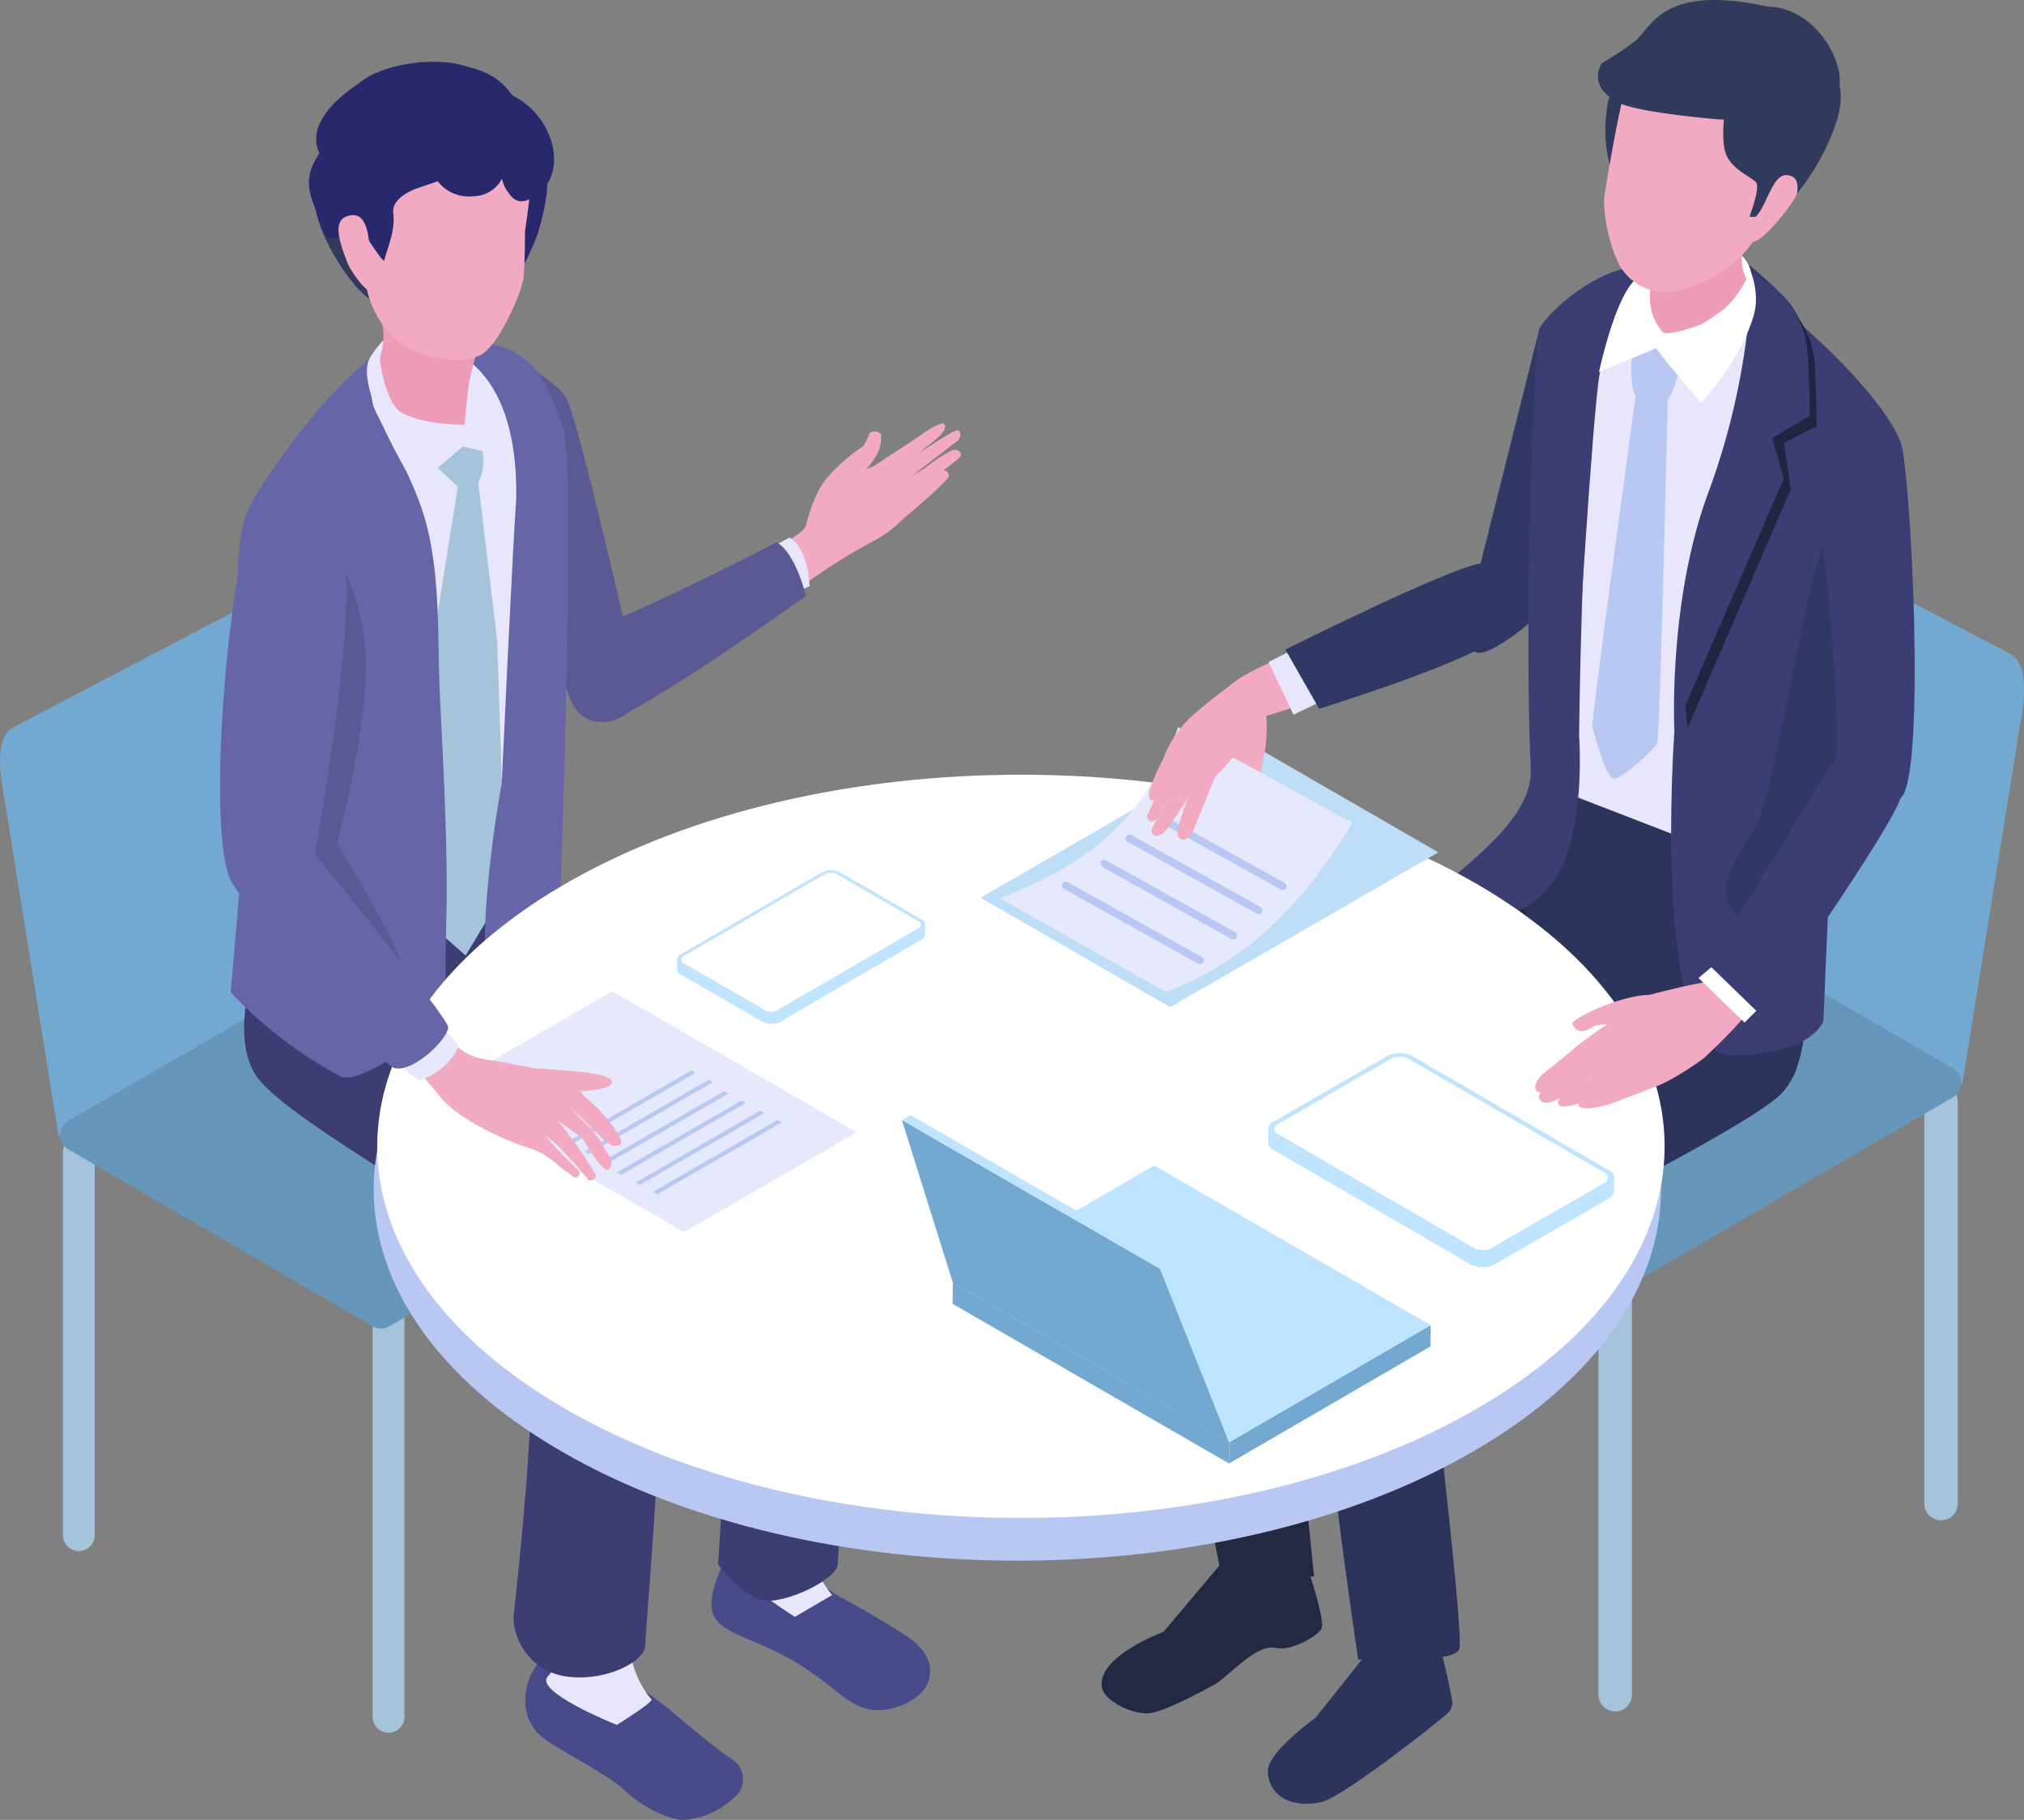 <svg id="グループ_833" data-name="グループ 833" xmlns="http://www.w3.org/2000/svg" xmlns:xlink="http://www.w3.org/1999/xlink" width="181.082" height="162.818" viewBox="0 0 181.082 162.818">
  <rect x="0" y="0" width="181.082" height="162.818" fill="#808080" stroke="none"/>
  <defs>
    <clipPath id="clip-path">
      <rect id="長方形_549" data-name="長方形 549" width="181.082" height="162.818" fill="none"/>
    </clipPath>
  </defs>
  <g id="グループ_832" data-name="グループ 832" clip-path="url(#clip-path)">
    <path id="パス_1659" data-name="パス 1659" d="M244.384,117.441l-29.5-17.034c-1.034-.6-2.3-2.913-2.142-3.911l5.206-32.407c.116-.727.626-.9,1.381-.463l29.315,15.367c2.024,1.17,1.074,5.278.76,7.231Z" transform="translate(-68.815 -20.506)" fill="#73a9d1"/>
    <path id="パス_1660" data-name="パス 1660" d="M212.9,206.938a1.5,1.5,0,0,1-1.5-1.5V167.875a1.5,1.5,0,0,1,2.994,0v37.566a1.5,1.5,0,0,1-1.5,1.5" transform="translate(-68.389 -53.823)" fill="#a5c3d9"/>
    <path id="パス_1661" data-name="パス 1661" d="M255.989,182.381a1.5,1.5,0,0,1-1.5-1.5V144.821a1.5,1.5,0,0,1,2.994,0v36.062a1.5,1.5,0,0,1-1.5,1.5" transform="translate(-82.327 -46.365)" fill="#a5c3d9"/>
    <path id="パス_1662" data-name="パス 1662" d="M229.55,135.819l-28.657,16.653a1.554,1.554,0,0,1-1.559,0l-28.858-16.661a1.555,1.555,0,0,1,0-2.691l28.657-16.654a1.556,1.556,0,0,1,1.559,0l28.857,16.661a1.555,1.555,0,0,1,0,2.691" transform="translate(-54.897 -37.609)" fill="#6697ba"/>
    <path id="パス_1663" data-name="パス 1663" d="M164.091,207.047c.25.685,1.629,4.894,1.26,5.532s-2.68,2-4.053,1.7c-1.867-.4-4.2,2.564-5.551,3.3s-4.595,2.463-5.844,2.54c-1.647.1-3.956-1.176-4.175-2.253-.572-2.807,5.5-5.03,5.5-5.03l5.24-6.221Z" transform="translate(-47.131 -66.841)" fill="#232942"/>
    <path id="パス_1664" data-name="パス 1664" d="M162.678,197.285c2.554-1.388,5.685.012,5.685.012l.3,5.652c.572,1.664-7.132.8-7.132.8a7.384,7.384,0,0,0,1.149-6.463" transform="translate(-52.254 -63.622)" fill="#b8c8f2"/>
    <path id="パス_1665" data-name="パス 1665" d="M195.5,127.686l-31.8,15.144,3.583,35.019L159.3,179.31s-7.883-37.738-4.955-42.308,32.3-23.138,32.3-23.138l12.477,6.474Z" transform="translate(-49.719 -36.835)" fill="#232942"/>
    <path id="パス_1666" data-name="パス 1666" d="M226.3,110.609c.231,2.157.689,16.61-1.092,18.479s-3.042,1.664-5.882,1.154c-5-.9-15.522-5.735-18.229-17.593-.829-3.627,2.592-12.509,2.592-12.509s22.438,8.851,22.611,10.468" transform="translate(-65.012 -32.395)" fill="#2c345c"/>
    <path id="パス_1667" data-name="パス 1667" d="M182.855,216.006a58.118,58.118,0,0,1,1.338,5.763,1.482,1.482,0,0,1-.341.87c-.371.439-9.533,7.707-11.477,8.067-3.317.614-4.727-1.164-4.7-2.841s4.233-4.7,4.233-4.7,4.358-5.409,4.889-6.183a15.569,15.569,0,0,1,3.152-2.278Z" transform="translate(-54.243 -69.457)" fill="#2c345c"/>
    <path id="パス_1668" data-name="パス 1668" d="M179.719,213.846s.439-5,.323-6.1l4.777-1.269c.189,2.105.032,4.75.343,5.018s.9,2.243.166,2.7c-.328.2-1.738,1.035-2.741.644-.421-1.566-2.867-.986-2.867-.986" transform="translate(-58.139 -66.794)" fill="#bfcdf2"/>
    <path id="パス_1669" data-name="パス 1669" d="M215.778,138.82c-3.239,3.468-32.111,17.481-32.111,17.481s3.761,30.9,3.256,32.263-9.039.913-9.039.913-5.44-35.6-3.01-39.262,29.463-23.3,29.463-23.3l13.324-.141s1.356,8.582-1.883,12.051" transform="translate(-56.369 -41.009)" fill="#2c345c"/>
    <path id="パス_1670" data-name="パス 1670" d="M200.386,43.194c.259-1.511,2.846-3.289,7.614.425,2.606,2.031-.348,21.779-11.713,27.811-3.825,2.03-1.766-4.861-1.766-4.861Z" transform="translate(-62.748 -13.398)" fill="#303864"/>
    <path id="パス_1671" data-name="パス 1671" d="M222.688,38.675a36.069,36.069,0,0,1,6.838,6.762l-9.257,42.9L205.2,82.517l.765-39.093a23.5,23.5,0,0,1,6.812-4.651c3.526-1.361,6.486-2.4,9.915-.1" transform="translate(-66.38 -12.072)" fill="#e8e6fb"/>
    <path id="パス_1672" data-name="パス 1672" d="M209.194,36.132s.766-1.256-2.276-.833c-3.772.524-7.845,4.44-8.251,5.619s-1.374,25.443-.739,39.237c.266,5.766-9.52,10.525-9.447,12.77s6.392,2.193,10.5-1.538,3.268-14.161,3.268-14.161.32-26.74,1.787-32.574a15.686,15.686,0,0,1,5.156-8.52" transform="translate(-60.973 -11.391)" fill="#3c3e73"/>
    <path id="パス_1673" data-name="パス 1673" d="M230.615,40.038s.734-1.072-1.3-3.377a38.2,38.2,0,0,0-7.249-5.8c-9.809,2.462-6.411,8.616-6.411,8.616Z" transform="translate(-69.58 -9.984)" fill="#303864"/>
    <path id="パス_1674" data-name="パス 1674" d="M241.426,51.425c-1.724-4.19-10.177-12.17-13.9-13.924,0,0,2.195,4.319,1.315,7.023S221.3,77.5,221.3,77.5s-2.132,29.027,5.14,29.027,8.189-3.059,8.189-3.059l.933-21.946c4.062-9.333,7.593-25.91,5.869-30.1" transform="translate(-71.494 -12.131)" fill="#3c3e73"/>
    <path id="パス_1675" data-name="パス 1675" d="M205.166,41.944c1.533-3.191,8.655-5.587,8.655-5.587s-4.111,5.855-4.725,8.8-2.149,28.731-2.149,28.731L203.92,46.555,206,44.824Z" transform="translate(-65.967 -11.761)" fill="#3c3e73"/>
    <path id="パス_1676" data-name="パス 1676" d="M229.419,37.436c3.957,2.321,4.7,5.164,4.909,6.553s.26,6.26.26,6.26l-2.927,1.484.61,4.152-9.23,21.339s-1.791-11.34,3.119-20.259a32.1,32.1,0,0,0,3.259-19.529" transform="translate(-72.05 -12.11)" fill="#202542"/>
    <path id="パス_1677" data-name="パス 1677" d="M228.356,36.036c3.957,2.321,4.7,5.164,4.909,6.553s.26,6.261.26,6.261l-3.346,2.012,1.028,3.623-9.788,22.544s-.592-11.619,3.083-21.42a63.755,63.755,0,0,0,3.853-19.573" transform="translate(-71.617 -11.658)" fill="#3c3e73"/>
    <path id="パス_1678" data-name="パス 1678" d="M234.224,106.269c-10.119-1.634-4.884-6.461-3.063-10.309,1.5-3.165,4.694-23.711,5.886-24.691,3.255-2.675,4.547-1.05,5.208,2.5,2.368,12.718-8.16,32.4-8.031,32.5" transform="translate(-73.815 -22.625)" fill="#303864"/>
    <path id="パス_1679" data-name="パス 1679" d="M216.155,49.872a6.725,6.725,0,0,0,2.508.6c.738-.273,1.08-2.046,1.22-2.414a1.2,1.2,0,0,0-.058-.965,1.682,1.682,0,0,0-.179-.268c-.452-.568-1.188-1.937-1.908-2.029-.541-.069-1.578.983-1.876,1.55-.271.517-.124,3.357.293,3.527" transform="translate(-69.786 -14.49)" fill="#b8c8f2"/>
    <path id="パス_1680" data-name="パス 1680" d="M217.34,52.1l-2.83-.254s-4.075,29.646-3.922,29.941c.049.1,1.152,4.662,1.932,4.652s3.561-2.571,3.859-3.138c.271-.516.962-31.2.962-31.2" transform="translate(-68.123 -16.773)" fill="#b8c8f2"/>
    <path id="パス_1681" data-name="パス 1681" d="M215.263,35.217c-2.143.736-3.8,8.637-3.8,8.637l5.1-2.142c-.065-.375,9.158-3.408,8.465-6.945a2.85,2.85,0,0,0-2.64-2.126c-2.39-.212-5.684,2.083-7.119,2.576" transform="translate(-68.406 -10.555)" fill="#fff"/>
    <path id="パス_1682" data-name="パス 1682" d="M218.2,34.037a4.6,4.6,0,0,0,1.129,3.028c.252.714,8.114-1.836,7.724-4-.257-1.423-1.5-1.816.372-6.174,1.326-3.092,1.258-4.089,1.258-4.089a25.884,25.884,0,0,0-9.4,4.315c-1.049.815-1.013,5.175-1.085,6.916" transform="translate(-70.587 -7.378)" fill="#ed9bb6"/>
    <path id="パス_1683" data-name="パス 1683" d="M224.438,3.469a14.712,14.712,0,0,0-7.646.478c-2.656,1.257-4.1,5.41-4.252,6.263-.976,5.438,1.519,8.467,1.519,8.467s13.294-14.5,10.379-15.208" transform="translate(-68.683 -1.028)" fill="#313a5d"/>
    <path id="パス_1684" data-name="パス 1684" d="M231.5,4.513,232.79,18.37c.424.231-3.388,2.661-3.388,2.661a5.228,5.228,0,0,0,4.462-1.131c2.246-1.783,6.02-8.389,4.8-11.023S231.5,4.513,231.5,4.513" transform="translate(-74.211 -1.46)" fill="#313a5d"/>
    <path id="パス_1685" data-name="パス 1685" d="M217.882,26.825a4.855,4.855,0,0,1-4.447-2.554,14.38,14.38,0,0,1-1.317-5.78c.208-1.641,1.318-7.752,1.639-8.807,2.188-7.184,7.189-9.675,14.61-5.825,6.444,3.343,1.773,11.066-2.375,17.419a7.943,7.943,0,0,1-2.342,2.95,12.578,12.578,0,0,1-5.768,2.6" transform="translate(-68.612 -0.665)" fill="#f2aac2"/>
    <path id="パス_1686" data-name="パス 1686" d="M228.1,12.837s-.5,3.008.072,4.339,2.235,1.981,2.656,2.44-.581,3.075-.581,3.075a4.324,4.324,0,0,0,1.864-.2c1.77-.846,6.588-11.681,5.821-12.25-2.071,2.283-5.986,2.362-9.832,2.6" transform="translate(-73.724 -3.313)" fill="#313a5d"/>
    <path id="パス_1687" data-name="パス 1687" d="M226.537.593c-9.638-2.1-10.376,1.949-11.966,3.142a28,28,0,0,1-2.9,1.918S210.2,7.778,213.306,9.24c1.857.873,8.825,1.442,8.825,1.442.618.022,1.309.02,2.034-.009,3.753-.151,8.429-1.024,8.762-2.942.4-2.288-2.165-7.042-6.39-7.137" transform="translate(-68.361 0)" fill="#313a5d"/>
    <path id="パス_1688" data-name="パス 1688" d="M235.113,23.258c.569.234.576,1,.459,1.553-.154.719-3.675,5.231-4.2,4.129s.8-2.3,1.005-2.7c1-1.921,1.412-3.523,2.732-2.98" transform="translate(-74.81 -7.489)" fill="#f2aac2"/>
    <path id="パス_1689" data-name="パス 1689" d="M227.2,35.6c-.087-.662.877,1.554.581,3.439-.149.948-1.105,4.3-4.865,8.5-.185-.353-2.874-3.281-4.021-4.939-.477-.689-.1-1.118-.1-1.118.457.912,3.362-.28,5.915-2.147,1.3-.952,2.579-3.073,2.492-3.734" transform="translate(-70.735 -11.477)" fill="#fff"/>
    <path id="パス_1690" data-name="パス 1690" d="M247.947,58.277c-.931-1.654-6.982,8.167-6.982,8.167s2.194,19.376.947,22.189c0,0,3.779,3.416,6.095,1.545s.871-30.246-.06-31.9" transform="translate(-77.951 -18.792)" fill="#3c3e73"/>
    <path id="パス_1691" data-name="パス 1691" d="M5.241,125.637l28.048-16.193a5.3,5.3,0,0,0,2.037-3.718L30.376,74.92c-.112-.692-.6-.854-1.313-.44L1.2,89.088C-.729,90.2.175,94.1.473,95.962Z" transform="translate(0 -24.021)" fill="#73a9d1"/>
    <path id="パス_1692" data-name="パス 1692" d="M50.706,210.715a1.423,1.423,0,0,0,1.423-1.423V173.58a1.423,1.423,0,0,0-2.847,0v35.712a1.423,1.423,0,0,0,1.423,1.423" transform="translate(-15.943 -55.692)" fill="#a5c3d9"/>
    <path id="パス_1693" data-name="パス 1693" d="M9.746,187.37a1.423,1.423,0,0,0,1.423-1.423V151.665a1.423,1.423,0,0,0-2.847,0v34.282a1.423,1.423,0,0,0,1.423,1.423" transform="translate(-2.692 -48.603)" fill="#a5c3d9"/>
    <path id="パス_1694" data-name="パス 1694" d="M8.682,143.107l27.243,15.832a1.477,1.477,0,0,0,1.482,0L64.839,143.1a1.478,1.478,0,0,0,0-2.558L37.6,124.713a1.476,1.476,0,0,0-1.482,0L8.686,140.549a1.478,1.478,0,0,0,0,2.558" transform="translate(-2.571 -40.279)" fill="#6697ba"/>
    <path id="パス_1695" data-name="パス 1695" d="M105.816,208.69a7.186,7.186,0,0,1-3.124-3.14c-.32-.721.17-2.652-3.232-2.454s-4,1.645-4.254,2.327-1.829,3.612-.723,5.144,4.451,2.019,7.916,4.331c2.958,1.973,3.91,3.309,5.762,3.718s4.857-.743,5.38-2.619-.877-3.157-1.915-3.872-4.773-2.92-5.809-3.436" transform="translate(-30.439 -65.696)" fill="#484a8a"/>
    <path id="パス_1696" data-name="パス 1696" d="M103.566,196.68l-6.064-.491c-.427,1.586.807,3.483-.791,6.105-1.034,1.7,5.657,5.827,5.657,5.827l3.333-1.951s-4.179-4.9-2.136-9.491" transform="translate(-31.251 -63.467)" fill="#e8e6fb"/>
    <path id="パス_1697" data-name="パス 1697" d="M88.1,231.223a2.1,2.1,0,0,0-.051-3.417c-2.973-1.971-6.076-5.162-8.4-6.437-1.4-.766-4.963-4.482-6.851-3.815a5.222,5.222,0,0,0-3.311,4.664,4.146,4.146,0,0,0,1.737,3.734c.938.732,5.792,3.308,6.869,4.342,2.009,1.931,4.544,2.94,5.56,2.874a7.192,7.192,0,0,0,4.451-1.944" transform="translate(-22.478 -70.352)" fill="#484a8a"/>
    <path id="パス_1698" data-name="パス 1698" d="M80.391,206.755l-6.689-.394s1.073,7.922-1.312,10.363c-1.336,1.368,6.164,4.356,6.164,4.356s3.295-2.053,3.1-2.276c-3.824-4.423-1.263-12.049-1.263-12.049" transform="translate(-23.366 -66.757)" fill="#e8e6fb"/>
    <path id="パス_1699" data-name="パス 1699" d="M90.515,140.123c1.931,5.052-.951,34.812-.87,36.275s-4.872,3.772-6.745,3.349-3.987-3.187-3.987-3.187,1.944-27.967.754-31.533-34.314-21.357-34.314-21.357l13.309-10.587,5.5,7.887s24.426,14.1,26.357,19.152" transform="translate(-14.672 -36.582)" fill="#3c3e73"/>
    <path id="パス_1700" data-name="パス 1700" d="M68.18,182.918c.013,1.633-3.894,3.435-7.313,2.815a5.47,5.47,0,0,1-4.481-5.208c.087-1.347,3.18-26.465.627-30.8s-21.528-13.751-23.87-18.036.838-11.7.838-11.7c.231-.712,15.542-9.377,15.542-9.377l1.17,16.131S66.2,140.193,68.74,144.069s-.572,37.216-.559,38.85" transform="translate(-10.443 -35.785)" fill="#3c3e73"/>
    <path id="パス_1701" data-name="パス 1701" d="M72.235,50.555c-1.126-1.6-5.361-3.979-5.361-3.979S70.531,76.94,73.6,78.993s5.452-1.369,5.452-1.369-5.694-25.469-6.821-27.07" transform="translate(-21.634 -15.067)" fill="#5a5994"/>
    <path id="パス_1702" data-name="パス 1702" d="M109.712,60.915a15.778,15.778,0,0,1,2.96-2.521,4.726,4.726,0,0,0,.51-1.026c.166-.515,1.062-.285,1.093,0a3.089,3.089,0,0,1-.49,1.962,6.462,6.462,0,0,1-2.49,2.359c-.588.111-2.14.11-1.584-.769" transform="translate(-35.453 -18.459)" fill="#f2aac2"/>
    <path id="パス_1703" data-name="パス 1703" d="M116.032,66.752a8.909,8.909,0,0,0-1.166.754.856.856,0,0,0-.29,1.019.926.926,0,0,0,.976.343c.288-.089,1.141-.512,1.451-.576Z" transform="translate(-37.04 -21.594)" fill="#f2aac2"/>
    <path id="パス_1704" data-name="パス 1704" d="M116.242,64.4c-.273.148-.82.352-1.073.526-.363.249-.69.559-.561.9a.758.758,0,0,0,.844.379,5.592,5.592,0,0,0,1.395-.334Z" transform="translate(-37.066 -20.834)" fill="#f2aac2"/>
    <path id="パス_1705" data-name="パス 1705" d="M123.043,56.963c-.65.221-6.267,3.943-6.59,4.262-.355.693-.465,1.9.448,1.471.478-.321,6.1-4.634,6.381-4.862s.411-1.092-.239-.871" transform="translate(-37.588 -18.416)" fill="#f2aac2"/>
    <path id="パス_1706" data-name="パス 1706" d="M123.395,59.488a12.312,12.312,0,0,0-2.341,1.5c-.347.3-2.721,1.54-3.043,1.859-.352.695-.052,1.716.859,1.283.477-.323,4.729-3.594,5.09-3.928s.007-.781-.565-.714" transform="translate(-38.13 -19.242)" fill="#f2aac2"/>
    <path id="パス_1707" data-name="パス 1707" d="M122.368,62.273a7.692,7.692,0,0,0-1.6,1.2c-.258.283-2.364,1.818-2.6,2.113-.226.609.12,1.426.833.98.364-.313,4.162-3.5,4.1-3.87-.068-.407-.267-.533-.735-.423" transform="translate(-38.205 -20.133)" fill="#f2aac2"/>
    <path id="パス_1708" data-name="パス 1708" d="M112.491,60.653c-1.17.491-2.253.925-2.682,1.039-1.866.5-1.394-.478-2.649.242s-2.134,3.532-2.411,4.637-3.882,2.467-3.882,2.467l2.73,3.621a51.085,51.085,0,0,1,7.059-4.568,10.563,10.563,0,0,0,3.362-2.706Z" transform="translate(-32.63 -19.621)" fill="#f2aac2"/>
    <path id="パス_1709" data-name="パス 1709" d="M121.866,56.107c-.191-.472-2.02.831-2.332,1.069-.115.088-2.215,1.444-4.106,2.7,0,0,.754,1.285,1.095,1.113s4.289-3.349,4.483-3.512c.369-.31,1.051-.9.861-1.374" transform="translate(-37.341 -18.118)" fill="#f2aac2"/>
    <path id="パス_1710" data-name="パス 1710" d="M101.228,71.082c1.739.992,1.808,4.353,1.808,4.353l-4.842,2.222L94.6,74.8Z" transform="translate(-30.604 -22.995)" fill="#e8e6fb"/>
    <path id="パス_1711" data-name="パス 1711" d="M93.7,71.723c1.739.992,2.613,4.8,2.613,4.8S83.486,85.71,79.219,87.49c-4.656,1.942-6.131-6.433-1.785-8.1,5.784-2.216,16.264-7.67,16.264-7.67" transform="translate(-24.211 -23.202)" fill="#5a5994"/>
    <path id="パス_1712" data-name="パス 1712" d="M51.311,45.449c-2.994,1.875-7.287,7.872-7.287,7.872l5.218,46.225,13.224-5.557s1.781-32.326,1.3-35.951-2.4-8.468-5.313-9.829-4.145-4.636-7.138-2.761" transform="translate(-14.242 -14.519)" fill="#e8e6fb"/>
    <path id="パス_1713" data-name="パス 1713" d="M62.36,74.773,60.668,60.62a4.627,4.627,0,0,0-.212-4.391c-.484-.548-2.375-2.406-2.375-2.406l-1.807,4.719,2.557,2.416-2.26,14.22L55.253,99.139l4.284,3.762,3.55-5.934Z" transform="translate(-17.874 -17.412)" fill="#a5c3d9"/>
    <path id="パス_1714" data-name="パス 1714" d="M58.118,45.708s3.948-.865,6.3.282c3.012,1.468,3.667,3.933,4.809,7.176s-.411,45.325-.411,45.325l6.329,6.536s-8.211,4.725-11.517,1.245.064-21.524.064-21.524.891-19.393,1.295-25.482c.212-12.615-6.869-13.558-6.869-13.558" transform="translate(-18.801 -14.685)" fill="#6665a7"/>
    <path id="パス_1715" data-name="パス 1715" d="M31.733,61.687c.9-3.012,6.25-9.458,6.25-9.458a48.263,48.263,0,0,1,5.4-5.4,8.835,8.835,0,0,0-.116,4.587C43.578,52.6,47,57.754,48.123,62.455c1.162,4.858.881,9.957,1.095,14.65.176,3.882.744,13.57.6,19.537-.156,6.661-.041,9.633-.041,9.633s-7.367,6.165-9.445,5.165a37.323,37.323,0,0,1-9.819-7.521l.958-11.194S32.2,80.349,31.409,73c-.266-2.5-.576-8.3.324-11.316" transform="translate(-9.872 -15.147)" fill="#6665a7"/>
    <path id="パス_1716" data-name="パス 1716" d="M31.069,77.775a11.245,11.245,0,0,1,1.647.012c.911.043,2.987-1.587,3.688-1.045,1.244.969,1.3,6.789.96,8.572s-5.04,6.779-5.532,6.628Z" transform="translate(-10.051 -24.79)" fill="#48478b"/>
    <path id="パス_1717" data-name="パス 1717" d="M65.478,56.76l-4.158-.97.075-6.881s3.067,2.908,3.159,3.184.924,4.667.924,4.667" transform="translate(-19.837 -15.822)" fill="#e8e6fb"/>
    <path id="パス_1718" data-name="パス 1718" d="M56.566,45.01c1.11.428.618,8.605.618,8.605l-4.3,3.65s-5.7-9.018-4.066-11.551a8.129,8.129,0,0,1,3.659-3.25s3.364,2.268,4.087,2.546" transform="translate(-15.698 -13.737)" fill="#e8e6fb"/>
    <path id="パス_1719" data-name="パス 1719" d="M69.5,20.018c1.814,1.582.193,6.557.012,7.26a23.847,23.847,0,0,1-1.188,2.705,12.847,12.847,0,0,1-2.234-6.2c-.037-3.043,2.833-4.265,3.41-3.761" transform="translate(-21.378 -6.44)" fill="#29286d"/>
    <path id="パス_1720" data-name="パス 1720" d="M41.99,24.038c.99-1.526,3.765.5,4.934,1.519,1.814,1.582.7,8.866.7,8.866C46.549,36.141,40.07,27,41.99,24.038" transform="translate(-13.469 -7.598)" fill="#313a5d"/>
    <path id="パス_1721" data-name="パス 1721" d="M59.368,41.361a18.259,18.259,0,0,0-1.468,4.7c-.241,1.97-.384,3.584-.384,3.584s-3.573.063-5.626-1.084c-1.386-.773-2.037-4.607-1.913-5.041.695-2.46.016-3.164-.518-5.267-1.359-5.359,8.362.189,9.909,3.11" transform="translate(-15.958 -11.648)" fill="#ed9bb6"/>
    <path id="パス_1722" data-name="パス 1722" d="M53.209,35.273c1.758.32,2.611.69,4.33-.02s3.783-5.71,3.936-6.816.158-4.353.158-4.353.332-2.168.4-3.092c.584-7.69-5.928-12.007-12.3-9.768-8.1,2.847-2.619,11.187-2.435,17.013a9.113,9.113,0,0,0,1.86,4.629,6.706,6.706,0,0,0,4.048,2.406" transform="translate(-14.659 -3.44)" fill="#f2aac2"/>
    <path id="パス_1723" data-name="パス 1723" d="M41.8,16.349c-1.1-2.218.99-4.573,3.463-6.2,2.2-1.894,6.911-2.393,9.413-1.647,1.252.373,3.622.74,4.941,3.737s-1.405,6.2-1.405,6.2A2.906,2.906,0,0,1,55.548,20.2a3.513,3.513,0,0,1-3.171-1.338l-1.771.605s-2.418.762-2.206,2.276c.222,1.587-.666,3.452-.787,4.148s-3.138-5.2-3.208-2.741c-.59.15-1.8,2.379-2.728-1.006-.524-1.9-1.626-3.217.128-5.8" transform="translate(-13.215 -2.643)" fill="#29286d"/>
    <path id="パス_1724" data-name="パス 1724" d="M65.217,12.072c-1.856-.771-2.16,1.355-2.987,2.492l2.832,3.969a3.059,3.059,0,0,0,.635,2.661c1.059,1.538,2.547-.078,2.547-.078s2.014-1.085,1.311-4.256a6.8,6.8,0,0,0-4.338-4.788" transform="translate(-20.131 -3.852)" fill="#29286d"/>
    <path id="パス_1725" data-name="パス 1725" d="M45.73,28.491c-1.484.333-1.043,2.006-.093,4.4.1.256,1.468,2.423,1.91,2.262.643-.232.1-3.127.049-3.562-.175-1.643-.382-3.431-1.865-3.1" transform="translate(-14.482 -9.204)" fill="#f2aac2"/>
    <path id="パス_1726" data-name="パス 1726" d="M147.733,117.838c22.49,12.985,22.49,34.037,0,47.021s-58.953,12.985-81.443,0-22.49-34.036,0-47.021,58.953-12.985,81.443,0" transform="translate(-15.988 -34.97)" fill="#b8c8f2"/>
    <path id="パス_1727" data-name="パス 1727" d="M148.2,112.192c22.49,12.985,22.49,34.037,0,47.021s-58.953,12.985-81.443,0-22.49-34.036,0-47.021,58.953-12.985,81.443,0" transform="translate(-16.139 -33.143)" fill="#fff"/>
    <path id="パス_1728" data-name="パス 1728" d="M58.148,140.014,73.6,131.091,95.459,143.71,80,152.632Z" transform="translate(-18.811 -42.408)" fill="#e6e8fb"/>
    <path id="パス_1729" data-name="パス 1729" d="M86.347,154.548l11.135-6.429.38.219-11.135,6.429Z" transform="translate(-27.933 -47.916)" fill="#b8c8f2"/>
    <path id="パス_1730" data-name="パス 1730" d="M84.071,153.307l11.135-6.429.38.219-11.135,6.429Z" transform="translate(-27.197 -47.515)" fill="#b8c8f2"/>
    <path id="パス_1731" data-name="パス 1731" d="M81.6,151.969l11.135-6.429.38.219-11.135,6.429Z" transform="translate(-26.396 -47.082)" fill="#b8c8f2"/>
    <path id="パス_1732" data-name="パス 1732" d="M79.321,150.727,90.456,144.3l.38.219L79.7,150.947Z" transform="translate(-25.66 -46.68)" fill="#b8c8f2"/>
    <path id="パス_1733" data-name="パス 1733" d="M77.255,149.23,88.391,142.8l.38.219-11.135,6.429Z" transform="translate(-24.992 -46.196)" fill="#b8c8f2"/>
    <path id="パス_1734" data-name="パス 1734" d="M74.98,147.988l11.135-6.429.38.219L75.36,148.207Z" transform="translate(-24.256 -45.794)" fill="#b8c8f2"/>
    <path id="パス_1735" data-name="パス 1735" d="M111.745,122.3v.857a.584.584,0,0,1-.341.475l-12.193,7.086-.407.237a1.821,1.821,0,0,1-1.654,0l-.189-.11-7.078-4.087a.587.587,0,0,1-.346-.483v-.855a.588.588,0,0,0,.346.481l7.079,4.087.189.108a1.822,1.822,0,0,0,1.653,0l.409-.237,12.191-7.085a.583.583,0,0,0,.341-.476" transform="translate(-28.965 -39.565)" fill="#bfe4ff"/>
    <path id="パス_1736" data-name="パス 1736" d="M102.763,133.479v.857l-.407.237a1.822,1.822,0,0,1-1.655,0l-.189-.11v-.856l.189.109a1.827,1.827,0,0,0,1.654,0Z" transform="translate(-32.515 -43.18)" fill="#bfe4ff"/>
    <path id="パス_1737" data-name="パス 1737" d="M111.4,119.488l-7.268-4.2a1.823,1.823,0,0,0-1.654,0l-12.6,7.322a.506.506,0,0,0,.005.958l7.268,4.2a1.451,1.451,0,0,0,.434.159,1.823,1.823,0,0,0,1.219-.159l.354-.206,12.247-7.117a.506.506,0,0,0-.005-.958" transform="translate(-28.965 -37.232)" fill="#bfe4ff"/>
    <path id="パス_1738" data-name="パス 1738" d="M111.31,119.76a.336.336,0,0,1,0,.635l-12.6,7.322a1.21,1.21,0,0,1-1.1,0l-7.268-4.2a.336.336,0,0,1,0-.635l12.6-7.322a1.21,1.21,0,0,1,1.1,0Z" transform="translate(-29.154 -37.342)" fill="#fff"/>
    <path id="パス_1739" data-name="パス 1739" d="M98.714,127.779a1.21,1.21,0,0,1-1.1,0l-7.268-4.2a.336.336,0,0,1,0-.635l12.6-7.322c.3-.175-4.232,12.154-4.232,12.154" transform="translate(-29.154 -37.404)" fill="#fff"/>
    <path id="パス_1740" data-name="パス 1740" d="M167.715,149.321v1.194a.81.81,0,0,0,.474.662l16.994,9.876.566.329a2.542,2.542,0,0,0,2.306,0l.264-.153,9.865-5.7a.815.815,0,0,0,.481-.672V153.67a.819.819,0,0,1-.481.671l-9.866,5.7-.263.152a2.54,2.54,0,0,1-2.3,0l-.57-.33-16.992-9.875a.81.81,0,0,1-.474-.662" transform="translate(-54.255 -48.305)" fill="#bfe4ff"/>
    <path id="パス_1741" data-name="パス 1741" d="M193.533,164.9l0,1.2.567.329a2.539,2.539,0,0,0,2.306,0l.264-.152v-1.194l-.263.152a2.544,2.544,0,0,1-2.3,0Z" transform="translate(-62.607 -53.343)" fill="#bfe4ff"/>
    <path id="パス_1742" data-name="パス 1742" d="M168.189,146.733l17.068,9.919.492.286a2.544,2.544,0,0,0,1.7.223,2.055,2.055,0,0,0,.605-.222l10.13-5.849a.705.705,0,0,0,.007-1.335L180.632,139.55a2.535,2.535,0,0,0-2.3,0L168.2,145.4a.705.705,0,0,0-.007,1.335" transform="translate(-54.256 -45.054)" fill="#bfe4ff"/>
    <path id="パス_1743" data-name="パス 1743" d="M168.847,145.775a.468.468,0,0,0,0,.886L186.4,156.865a1.685,1.685,0,0,0,1.528,0l10.13-5.848a.468.468,0,0,0,0-.886L180.5,139.926a1.685,1.685,0,0,0-1.528,0Z" transform="translate(-54.518 -45.207)" fill="#fff"/>
    <path id="パス_1744" data-name="パス 1744" d="M192.12,156.952a1.685,1.685,0,0,0,1.528,0l10.13-5.848a.468.468,0,0,0,0-.886l-17.561-10.205c-.42-.244,5.9,16.939,5.9,16.939" transform="translate(-60.236 -45.293)" fill="#fff"/>
    <path id="パス_1745" data-name="パス 1745" d="M129.685,112.092l16.961,9.792,23.988-13.849-16.961-9.792Z" transform="translate(-41.953 -31.781)" fill="#bedef7"/>
    <path id="パス_1746" data-name="パス 1746" d="M165.516,95.619a15.568,15.568,0,0,1-.8,4.458c-.4.66-.21,1.275-.556,2.033-.616.25-1.223-.892-1.03-1.693s-1.975-2.872-1.824-4.075c.243-1.94,3.008-2.7,3.537-2.72.668-.028.67.652.67,2" transform="translate(-52.18 -30.286)" fill="#f2aac2"/>
    <path id="パス_1747" data-name="パス 1747" d="M132.209,111.466l14.9,8.412c7.126-2.771,12.205-7.726,16.635-15.144l-15.568-8.555c-3.035,8.633-8.737,12.565-15.962,15.287" transform="translate(-42.769 -31.114)" fill="#e6e8fb"/>
    <path id="パス_1748" data-name="パス 1748" d="M152.791,123.981a.342.342,0,0,0,.166-.641l-11.99-6.688a.34.34,0,0,0-.465.132.344.344,0,0,0,.133.467l11.989,6.688a.343.343,0,0,0,.166.043" transform="translate(-45.438 -37.722)" fill="#b8c8f2"/>
    <path id="パス_1749" data-name="パス 1749" d="M157.421,120.834a.342.342,0,0,0,.166-.641l-11.548-6.433a.343.343,0,1,0-.333.6l11.548,6.433a.342.342,0,0,0,.166.043" transform="translate(-47.079 -36.787)" fill="#b8c8f2"/>
    <path id="パス_1750" data-name="パス 1750" d="M160.768,117.488a.342.342,0,0,0,.166-.641l-11.549-6.433a.342.342,0,1,0-.332.6l11.548,6.433a.342.342,0,0,0,.166.043" transform="translate(-48.162 -35.705)" fill="#b8c8f2"/>
    <path id="パス_1751" data-name="パス 1751" d="M163.95,114.306a.342.342,0,0,0,.166-.641l-11.549-6.433a.342.342,0,0,0-.332.6l11.548,6.433a.343.343,0,0,0,.166.043" transform="translate(-49.191 -34.675)" fill="#b8c8f2"/>
    <path id="パス_1752" data-name="パス 1752" d="M160.969,89.37c1.16-.674,1.279,1.04,1.724,1.9s-.025,1.609-.336,2.314-3.694,4.915-4.074,4.84c-1.153-.225-5.546.58-4.184-2.324a10.441,10.441,0,0,1,2.34-3.213,52.586,52.586,0,0,1,4.529-3.514" transform="translate(-49.767 -28.861)" fill="#f2aac2"/>
    <path id="パス_1753" data-name="パス 1753" d="M170.378,85.108l2.711,4.213-7.718,2.439-2.711-2.872c1.422-1.473,7.718-3.78,7.718-3.78" transform="translate(-52.62 -27.532)" fill="#f2aac2"/>
    <path id="パス_1754" data-name="パス 1754" d="M171.478,84.808l2.369,4.7L170,91.38l-2.237-4.715Z" transform="translate(-54.27 -27.435)" fill="#e8e6fb"/>
    <path id="パス_1755" data-name="パス 1755" d="M152.429,105.125c.238-.218,1-1.718,1.793-2.907.61-.913,1.3-1.564,1.423-1.768.251-.423.556-.89.773-1.331.1-.915-.9-1.281-1.7-.623-.38.464-2.927,5.992-3.014,6.225s.305.789.726.4" transform="translate(-49.071 -31.755)" fill="#f2aac2"/>
    <path id="パス_1756" data-name="パス 1756" d="M152.949,102.247c.421-.385,2.935-4.205,3.215-4.676.251-.422.556-.89.773-1.33.1-.915-2.119.713-2.92,1.369-.544.616-2.3,4.156-2.1,4.721.224.619.611.3,1.032-.084" transform="translate(-49.139 -31.045)" fill="#f2aac2"/>
    <path id="パス_1757" data-name="パス 1757" d="M153.885,106.336c.382-.54,2.115-3.2,2.395-3.668.25-.422.555-.89.773-1.33.1-.915-.488-1.44-1.288-.783-.381.465-3.183,5.425-3.408,5.982-.237.587.487,1.273,1.528-.2" transform="translate(-49.272 -32.434)" fill="#f2aac2"/>
    <path id="パス_1758" data-name="パス 1758" d="M157.317,106.131c.5-1.174,1.64-4.3,2.341-5.46.1-1.452-.919-1.319-1.963.7-.733,1.244-2.222,5.16-1.934,5.7.315.591,1.059.352,1.557-.944" transform="translate(-50.376 -32.253)" fill="#f2aac2"/>
    <path id="パス_1759" data-name="パス 1759" d="M187.793,74.452c2.218.055,3.555,4.677.863,6.852S173.014,87.5,173.014,87.5l-3.025-5.3s15.587-7.8,17.8-7.742" transform="translate(-54.991 -24.085)" fill="#303864"/>
    <path id="パス_1760" data-name="パス 1760" d="M162.541,187.624l18.017-10.47.022-1.906-18.017,10.47Z" transform="translate(-52.582 -56.692)" fill="#73a9d1"/>
    <path id="パス_1761" data-name="パス 1761" d="M150.744,178.888l18.017-10.47-24.738-14.282-18.017,10.47Z" transform="translate(-40.762 -49.862)" fill="#bfe4ff"/>
    <path id="パス_1762" data-name="パス 1762" d="M126,169.612l-.022,1.906L150.712,185.8l.022-1.906Z" transform="translate(-40.752 -54.869)" fill="#73a9d1"/>
    <path id="パス_1763" data-name="パス 1763" d="M123.828,162.66l24.716,14.282-6.168-15.505-23.1-13.315Z" transform="translate(-38.585 -47.917)" fill="#73a9d1"/>
    <path id="パス_1764" data-name="パス 1764" d="M120.06,147.481l-.785.433,23.1,13.316.786-.433Z" transform="translate(-38.585 -47.71)" fill="#bfe4ff"/>
    <path id="パス_1765" data-name="パス 1765" d="M160.378,182.669l-.785.433L153.424,167.6l.785-.433Z" transform="translate(-49.632 -54.077)" fill="#bfe4ff"/>
    <path id="パス_1766" data-name="パス 1766" d="M215.628,131.717c-1.855-.775-7.965,1.94-7.68,2.484.673,1.285,1.638.191,2.23.078,1.569-.3,3.118.693,4.612,1.166,1.942.616,2.829-2.9.838-3.728" transform="translate(-67.267 -42.565)" fill="#f2aac2"/>
    <path id="パス_1767" data-name="パス 1767" d="M210.178,137.5a14.8,14.8,0,0,0-3.634,1.423c-.771.628-2.843,2.423-3.336,2s.147-1.31.666-1.7c.738-.553,1.693-1.385,2.381-1.927a28.981,28.981,0,0,1,3.682-2.658c.636-.344,1.071-.823,1.712-.881a1.518,1.518,0,0,1,1.331,2.311c-.177-.05-1.994,1.31-2.8,1.427" transform="translate(-65.68 -43.271)" fill="#f2aac2"/>
    <path id="パス_1768" data-name="パス 1768" d="M221.55,136.416c1.111-1.088,5.145-4.78,4.706-6.22-.21-.687-2.983-.05-3.592-.365-.847-.438-9.405,2.01-9.405,2.01s.225.722.5,1.623c.2.653-1.182,1.523-.888,2.145.908,1.92,2.544,3.785,3.627,3.7s4.426-2.28,5.056-2.893" transform="translate(-68.848 -41.983)" fill="#f2aac2"/>
    <path id="パス_1769" data-name="パス 1769" d="M212.193,137.3a31.5,31.5,0,0,0-5.319,2.3c-.879.607-3.768,2.276-3.295,3.1s1.82-.1,2.329-.4c.692-.413,2.032-1.241,2.032-1.241s1.944-.651,2.5-.852c1.377-.494,3.623-.131,3.88-1.745a1.56,1.56,0,0,0-2.131-1.163" transform="translate(-65.84 -44.379)" fill="#f2aac2"/>
    <path id="パス_1770" data-name="パス 1770" d="M214.744,140.2c-1.3-.207-6.48,2.038-6.48,2.038s-2.587,1.157-2.168,1.894,3.265-.693,3.265-.693a23.455,23.455,0,0,1,2.47-.968,6.225,6.225,0,0,0,2.475-.872c.8-.647.894-1.16.438-1.4" transform="translate(-66.657 -45.349)" fill="#f2aac2"/>
    <path id="パス_1771" data-name="パス 1771" d="M212.391,143.94c.927-.407,3.4-1.062,3.995-1.9.251-.353.743-.963.656-1.406a15.22,15.22,0,0,0-3.722,1.05,21,21,0,0,0-2.5,1.53c-.585.462-2.633.806-2,1.267s2.743-.172,3.576-.537" transform="translate(-67.513 -45.486)" fill="#f2aac2"/>
    <path id="パス_1772" data-name="パス 1772" d="M224.623,128.133l4.121,3.985,2.111-2.111-3.235-4.393Z" transform="translate(-72.665 -40.635)" fill="#fff"/>
    <path id="パス_1773" data-name="パス 1773" d="M238.6,96.987c-.612,1.168-12.669,20.66-12.669,20.66l4.665,4.529s11.394-16.114,12.546-19.414-4.543-5.775-4.543-5.775" transform="translate(-73.088 -31.375)" fill="#3c3e73"/>
    <path id="パス_1774" data-name="パス 1774" d="M70.416,141.3c.7,0,2.544.183,3.4.238,1,.065,3.641.367,3.49,1.042-.185.828-3.656.727-4.309.858-.792.158-1.579,1.086-2.294.81s-1.651-2.943-.291-2.948" transform="translate(-22.555 -45.711)" fill="#f2aac2"/>
    <path id="パス_1775" data-name="パス 1775" d="M79.343,147.948a14.5,14.5,0,0,0-3.652-3.766l-1.1,1.425a2.833,2.833,0,0,1,.453.163c1,.442,3.251,3.363,4.018,3.393.98.039.638-.6.285-1.215" transform="translate(-24.129 -46.642)" fill="#f2aac2"/>
    <path id="パス_1776" data-name="パス 1776" d="M77.982,151.732a.7.7,0,0,0,.273-.829c-.175-.512-.645-1.068-.867-1.563-.391-.87-3.468-3.749-3.468-3.749l-1.045,1.291c.29.275,2.8,2.015,2.8,2.015s1.793,3.169,2.307,2.835" transform="translate(-23.575 -47.098)" fill="#f2aac2"/>
    <path id="パス_1777" data-name="パス 1777" d="M70.048,148.641a42.256,42.256,0,0,0-3.354-4.749l-.064-.075c.156-.024,1.068-.173,1.3-.461.258-.315-.354-.805-.354-.805a3.392,3.392,0,0,0,1.354-.467c.3-.311-.305-.9-.305-.9-1.977-1.864-5.036-2.159-5.6-2.285-2.528-.561-3.3-.367-4.66-1.132a14.5,14.5,0,0,1-3.065-2.931L51.872,136.7s3.4,3.939,4.415,5.189c1.487,1.826,5.771,3.853,8.031,4.494a7.614,7.614,0,0,1,2.445,1.52c.522.419,1.009.74,1.206.924.364.342.974-.106.459-.609a41.8,41.8,0,0,1-2.951-3.077c.436.351,1.015.773,1.015.773a41.5,41.5,0,0,1,2.813,3.125c.2.436.98.039.744-.4" transform="translate(-16.78 -43.618)" fill="#f2aac2"/>
    <path id="パス_1778" data-name="パス 1778" d="M56.526,135.854l1.49,1.707a5.983,5.983,0,0,1-3.414,3c-.646,0-2.2-1.722-2.2-1.722Z" transform="translate(-16.952 -43.948)" fill="#e6e8fb"/>
    <path id="パス_1779" data-name="パス 1779" d="M43.155,79.821C44,86.068,40.728,98.15,40.728,98.15s7.3,11.958,5.581,11.413c-.976-.308-9.87-4.749-12.458-8.913s-.585-27.009,2.892-30.06c2.275-2,5.563,2.984,6.411,9.232" transform="translate(-10.57 -22.691)" fill="#5a5994"/>
    <path id="パス_1780" data-name="パス 1780" d="M40.28,71.074c.848,6.247-2.692,25.851-2.692,25.851S49.376,111.4,49.5,112.37s-3.153,4.221-4.876,3.677C43.653,115.737,32.79,103.7,30.2,99.541s-.147-30.713,2.41-34.568,6.819-.145,7.667,6.1" transform="translate(-9.413 -20.511)" fill="#6665a7"/>
  </g>
</svg>
